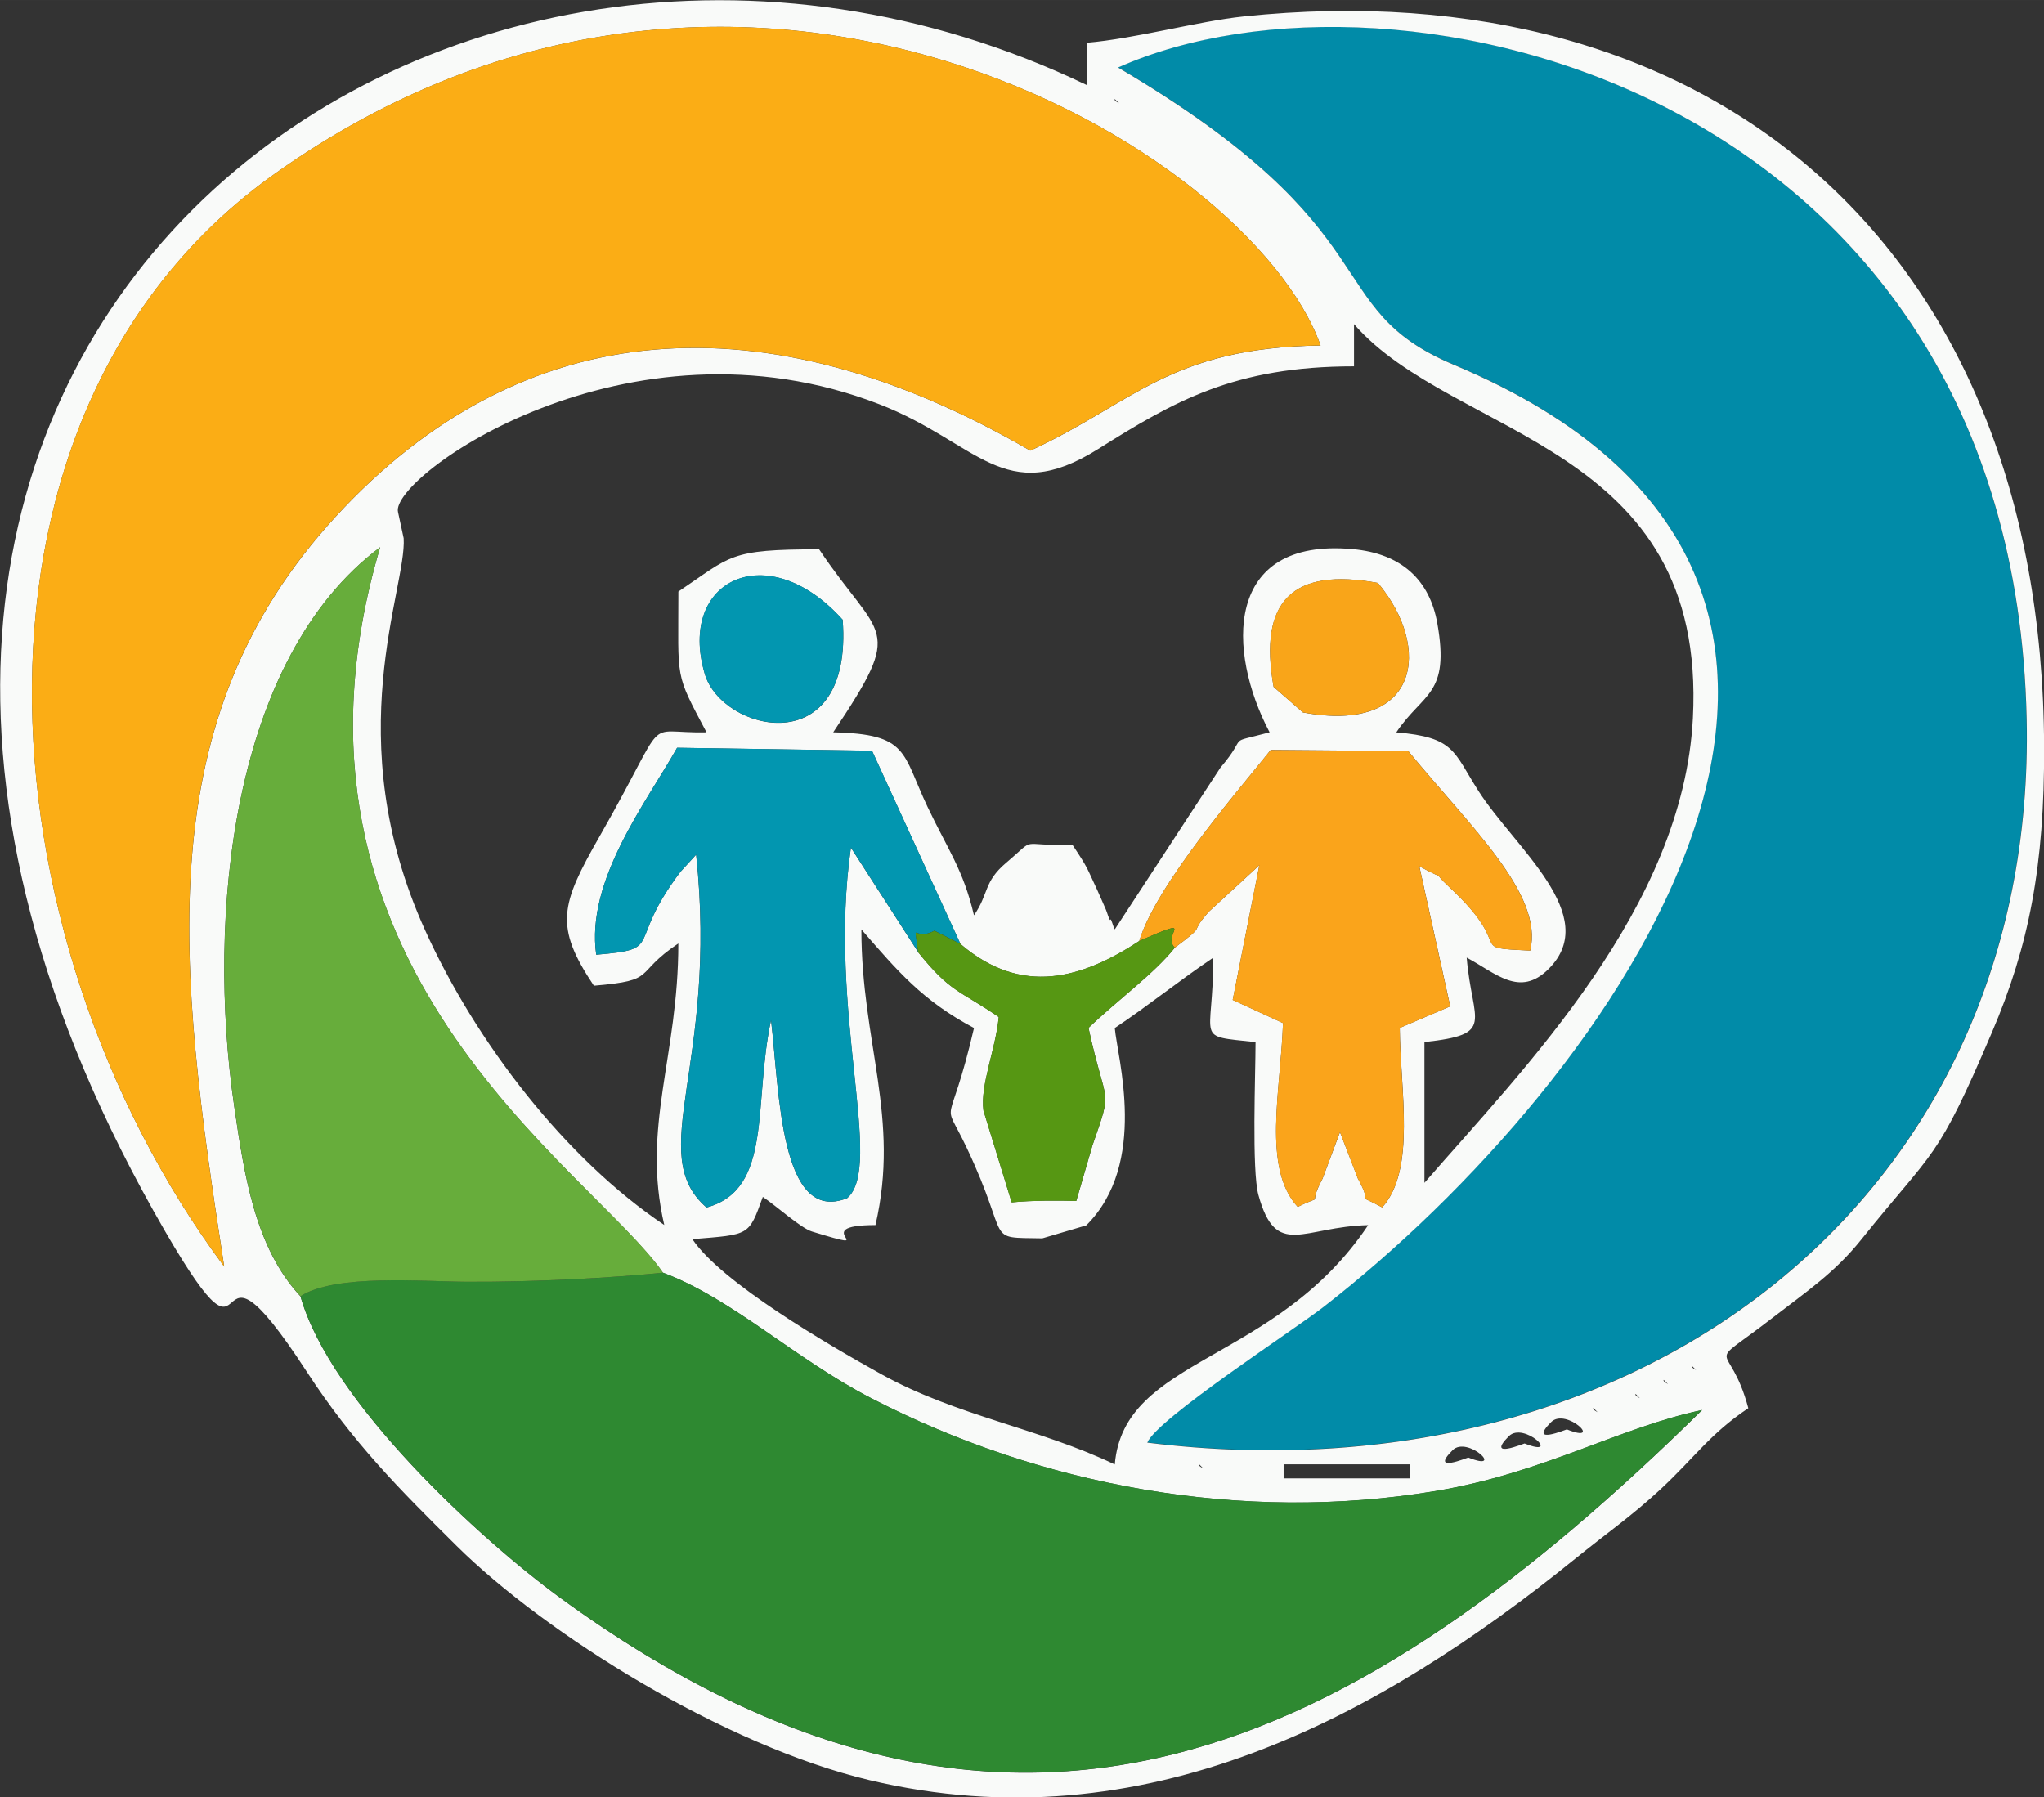 <?xml version="1.0" encoding="UTF-8"?>
<!DOCTYPE svg PUBLIC "-//W3C//DTD SVG 1.0//EN" "http://www.w3.org/TR/2001/REC-SVG-20010904/DTD/svg10.dtd">
<!-- Creator: CorelDRAW 2020 (64 Bit) -->
<svg xmlns="http://www.w3.org/2000/svg" xml:space="preserve" width="51.223mm" height="45.044mm" version="1.0" style="shape-rendering:geometricPrecision; text-rendering:geometricPrecision; image-rendering:optimizeQuality; fill-rule:evenodd; clip-rule:evenodd"
viewBox="0 0 411.23 361.62"
 xmlns:xlink="http://www.w3.org/1999/xlink"
 xmlns:xodm="http://www.corel.com/coreldraw/odm/2003">
 <rect x="0" y="0" width="411.23" height="361.62" fill="#333333" stroke="none"/>
 <defs>
  <style type="text/css">
   <![CDATA[
    .fil0 {fill:#018BA8}
    .fil5 {fill:#0296B0}
    .fil3 {fill:#2E8931}
    .fil7 {fill:#569713}
    .fil4 {fill:#67AD3B}
    .fil8 {fill:#F9A519}
    .fil1 {fill:#F9FAF9}
    .fil6 {fill:#FAA41B}
    .fil2 {fill:#FBAD15}
   ]]>
  </style>
 </defs>
 <g id="Camada_x0020_1">
  <path class="fil0" d="M224.91 13.54c56.21,33.15 40.07,48.28 67.6,59.83 104.75,43.96 31.95,144.38 -26.29,189.56 -6.09,4.73 -33.49,22.51 -35.43,27.28 99.48,12.29 179.06,-49.6 176.92,-145.66 -2.82,-126.64 -126.75,-156.02 -182.8,-131.01z"/>
  <path class="fil1" d="M258.25 294.61l25.49 0 0 2.83 -25.49 0 0 -2.83zm-16.99 0l0.84 0.84c-0.06,-0.05 -1.13,-0.56 -0.84,-0.84zm50.98 -2.83c3.01,-3.01 10.74,4.49 3.16,1.47 -0.07,-0.03 -7.9,3.27 -3.16,-1.47zm11.33 -2.83c3.01,-3.01 10.74,4.49 3.16,1.47 -0.07,-0.03 -7.9,3.27 -3.16,-1.47zm8.5 -2.83c3.01,-3.01 10.74,4.5 3.16,1.47 -0.06,-0.03 -7.9,3.27 -3.16,-1.47zm8.5 -2.83l0.85 0.84c-0.06,-0.05 -1.13,-0.56 -0.85,-0.84zm8.5 -2.83l0.84 0.84c-0.06,-0.05 -1.13,-0.56 -0.84,-0.84zm5.66 -2.83l0.85 0.84c-0.06,-0.06 -1.13,-0.56 -0.85,-0.84zm5.66 -2.83l0.84 0.84c-0.06,-0.06 -1.13,-0.56 -0.84,-0.84zm-201.08 -25.49l-5.66 -2.83 5.66 2.83zm0 0c11.55,-0.96 11.29,-0.58 14.16,-8.5 2.76,1.85 7.64,6.27 9.87,6.96 15.31,4.69 -1.65,-1.29 12.79,-1.29 5.02,-21.57 -2.83,-36.71 -2.83,-59.48 7.22,8.31 12.29,14.34 22.66,19.83 -5.14,22.05 -6.62,13.23 -1.49,24.06 9.13,19.25 3.33,18.05 15.23,18.26l8.84 -2.61c12.57,-12.49 6.23,-33.85 5.74,-39.7 6.98,-4.68 13.25,-9.76 19.82,-14.16 0,17.06 -4.08,15.62 8.5,16.99 0,6.45 -0.79,25.79 0.58,30.77 3.56,12.93 8.95,6.34 22.08,6.05 -18.69,27.92 -49.17,26.44 -50.98,48.15 -15.2,-7.29 -31.82,-9.75 -46.98,-18.16 -10.97,-6.08 -32.2,-18.51 -37.99,-27.15zm53.92 -59.39c12.35,10.59 24.45,6.96 35.97,-0.58 3.45,-11.37 19.89,-30.2 26.45,-38.45l27.68 0.22c12.67,15.46 27.25,28.79 24.54,40.14 -13.26,-0.65 -2.63,-0.07 -16.18,-12.68 -4.69,-4.36 0.76,-0.54 -6.14,-4.29l6.22 28.19 -10.15 4.34c0.08,12.5 3.32,28.48 -3.53,36.11 -5.86,-3.19 -1.47,0.31 -4.91,-5.83l-3.59 -9.32 -3.5 9.35c-3.38,6.31 0.94,2.75 -5,5.7 -7.2,-7.82 -3.41,-23.4 -2.96,-36.98l-10.12 -4.66 5.36 -27.1 -10.16 9.34c-4.37,4.93 -0.01,2.1 -6.84,7.24 -4.22,5.3 -11.46,10.47 -17.37,16.15 3.57,16.45 5.01,11.48 0.77,23.71l-3.23 11.1c-3.57,-0.09 -8.94,-0.13 -13,0.29l-5.68 -18.49c-0.67,-5.19 2.47,-12.3 3.08,-18.8 -8.01,-5.5 -9.63,-4.84 -16.2,-13.02l-13.55 -21.06c-4.76,32.8 6.76,64.19 -0.77,70.54 -13.51,5.35 -13.6,-21.51 -15.3,-35.82 -3.63,16.79 0.44,34.05 -12.98,37.69 -12.53,-10.88 2.44,-28.68 -2.09,-70.99l-3.17 3.46c-11.21,14.86 -2.89,15.46 -16.93,16.67 -2.13,-14.92 10.04,-30.58 16.27,-41.64l39.22 0.6 17.78 38.86zm63.01 -51.72c-3.09,-17.26 3.8,-24.09 20.99,-20.91 10.96,13.11 8.39,30.43 -15.1,26.05l-5.89 -5.14zm-86.7 -13.5c2.15,28.9 -24.29,22.64 -27.75,10.88 -5.58,-18.98 12.7,-27.65 27.75,-10.88zm-36.14 131.38c13.82,5.14 26.54,17.31 41.85,25.23 34.05,17.59 74.47,25.21 113.61,18.68 21.76,-3.64 36.94,-12.78 53.59,-16.29 -68.75,67.6 -138.34,104.53 -229.86,37.69 -15.73,-11.49 -46.09,-39.18 -52.14,-60.57 -9.14,-9.81 -11.3,-24.33 -13.34,-38.3 -5.56,-38.01 -0.64,-89.94 29.37,-112.42 -24.89,84.11 42.47,125.11 56.9,145.98zm139.02 -190.86c20.01,23.02 71.04,23.9 68.17,79.27 -1.98,38.22 -33.88,70.34 -54.01,93.49l0 -28.32c14.49,-1.58 9.59,-3.83 8.5,-16.99 5.83,3.08 10.64,8.12 16.49,2.27 10.74,-10.73 -6.81,-24.37 -14.12,-35.8 -5.06,-7.91 -4.7,-10.8 -16.53,-11.79 5.39,-8.05 10.83,-7.43 8.25,-21.95 -1.54,-8.65 -7.14,-14.02 -17.04,-14.92 -25.95,-2.35 -25.3,20.6 -16.7,36.86 -9.23,2.47 -3.94,0.14 -9.89,7.1l-21.26 32.55c-0.38,-0.6 -0.74,-2.36 -0.88,-1.95 -0.14,0.41 -0.69,-1.53 -0.88,-1.96 -0.25,-0.56 -1.38,-3.18 -1.73,-3.93 -2.2,-4.65 -1.74,-4.26 -5.01,-9.15 -11.36,0.25 -6.88,-1.89 -13.38,3.61 -4.56,3.87 -3.43,6.21 -6.45,10.55 -2.14,-9.18 -5.33,-13.36 -9.34,-21.82 -5.17,-10.91 -3.74,-14.66 -18.98,-15 14.67,-21.91 9.55,-18.33 -2.83,-36.82 -18.29,0 -17.61,1.32 -28.32,8.5 0,18.19 -0.81,16.09 5.66,28.32 -13.36,0.3 -6.97,-4.51 -21.53,20.97 -7.85,13.73 -9.13,18.05 -1.13,30.01 13.05,-1.09 7.72,-2.29 16.99,-8.5 0,22.81 -7.44,36.86 -2.83,56.64 -19.73,-13.21 -37.87,-36.61 -48.18,-59.44 -17.45,-38.66 -3.6,-68.55 -4.25,-78.73l-1.14 -5.29c-1.63,-7.01 46.06,-41.41 96.9,-21.65 19.77,7.68 25.03,20.88 43.96,8.99 15.28,-9.59 27.35,-16.64 51.48,-16.64l0 -8.5zm-227.31 189.62c-49.77,-66.97 -56.73,-172.3 10.12,-219.84 93.89,-66.76 196.26,-5.27 210.46,34.51 -30.46,0.47 -37.53,11.53 -58.41,21.16 -53.32,-30.98 -102.18,-27.59 -139.73,13.26 -37.76,41.07 -31.83,90.31 -22.44,150.91zm227.31 -189.62l0 0zm-5.66 -8.5l0 0zm0 0l-2.83 -2.83 2.83 2.83zm-2.83 -2.83l-2.83 -2.83 2.83 2.83zm-2.83 -2.83l-2.83 -2.83 2.83 2.83zm-2.83 -2.83l-2.83 -2.83 2.83 2.83zm-2.83 -2.83l-2.83 -2.83 2.83 2.83zm-2.83 -2.83l-2.83 -2.83 2.83 2.83zm-2.83 -2.83l-2.83 -2.83 2.83 2.83zm-2.83 -2.83l-2.83 -2.83 2.83 2.83zm-2.83 -2.83l-2.83 -2.83 2.83 2.83zm-2.83 -2.83l0 0zm-8.5 -5.66l0 0zm0 0l0 0zm-8.5 -5.66l0.85 0.84c-0.06,-0.06 -1.13,-0.56 -0.85,-0.84zm-5.66 -2.83l0 0zm47.62 245.87c58.24,-45.18 131.04,-145.6 26.29,-189.56 -27.53,-11.55 -11.38,-26.68 -67.6,-59.83 56.05,-25.01 179.98,4.37 182.8,131.01 2.14,96.07 -77.44,157.95 -176.92,145.66 1.94,-4.76 29.33,-22.55 35.43,-27.28zm-47.62 -245.87c-129.52,-62.15 -288.75,52.46 -185.37,230.7 20.06,34.58 6.18,-6.05 28.44,28.15 9.29,14.27 18.51,23.53 30.13,35.04 17.98,17.81 53.88,40.22 83.11,47.17 55.36,13.15 102.74,-12.81 141.96,-44.54 6.38,-5.17 11.47,-8.68 17.17,-13.98 6.99,-6.51 9.92,-11.13 17.67,-16.32 -3.84,-14.37 -9.3,-7.26 4.49,-17.89 7.43,-5.73 12.9,-9.38 18.23,-16.03 14.87,-18.55 15.09,-15.46 26.29,-41.68 7.43,-17.38 10.59,-33.36 10.5,-57.48 -0.37,-101.56 -67.72,-156.74 -161.1,-146.93 -9.11,0.96 -21.84,4.48 -31.53,5.29l0 8.5z"/>
  <path class="fil2" d="M45.1 254.83c-9.39,-60.6 -15.32,-109.84 22.44,-150.91 37.55,-40.85 86.41,-44.24 139.73,-13.26 20.88,-9.63 27.95,-20.7 58.41,-21.16 -14.2,-39.78 -116.57,-101.27 -210.46,-34.51 -66.85,47.54 -59.89,152.87 -10.12,219.84z"/>
  <path class="fil3" d="M60.45 260.8c6.05,21.39 36.41,49.08 52.14,60.57 91.52,66.84 161.11,29.91 229.86,-37.69 -16.66,3.51 -31.83,12.65 -53.59,16.29 -39.14,6.54 -79.56,-1.08 -113.61,-18.68 -15.32,-7.91 -28.04,-20.09 -41.85,-25.23 -9.79,1.01 -25.47,1.91 -39.42,1.83 -8.87,-0.05 -26.49,-1.62 -33.52,2.91z"/>
  <path class="fil4" d="M60.45 260.8c7.03,-4.53 24.64,-2.95 33.52,-2.91 13.96,0.07 29.64,-0.83 39.42,-1.83 -14.43,-20.87 -81.8,-61.86 -56.9,-145.98 -30.01,22.48 -34.93,74.41 -29.37,112.42 2.04,13.97 4.2,28.49 13.34,38.3z"/>
  <path class="fil5" d="M184.73 191.61c-0.86,-7.11 -1.11,-1.99 3.27,-4.36l5.23 2.65 -17.78 -38.86 -39.22 -0.6c-6.24,11.05 -18.41,26.72 -16.27,41.64 14.04,-1.2 5.72,-1.8 16.93,-16.67l3.17 -3.46c4.53,42.31 -10.44,60.11 2.09,70.99 13.42,-3.64 9.35,-20.9 12.98,-37.69 1.7,14.31 1.79,41.18 15.3,35.82 7.53,-6.35 -3.99,-37.74 0.77,-70.54l13.55 21.06z"/>
  <path class="fil6" d="M229.19 189.33c12.11,-5.25 4.38,-1.35 7.17,1.34 6.84,-5.13 2.48,-2.31 6.84,-7.24l10.16 -9.34 -5.36 27.1 10.12 4.66c-0.45,13.58 -4.24,29.16 2.96,36.98 5.93,-2.95 1.62,0.6 5,-5.7l3.5 -9.35 3.59 9.32c3.44,6.14 -0.95,2.64 4.91,5.83 6.85,-7.63 3.6,-23.61 3.53,-36.11l10.15 -4.34 -6.22 -28.19c6.9,3.74 1.45,-0.08 6.14,4.29 13.55,12.62 2.92,12.03 16.18,12.68 2.71,-11.35 -11.87,-24.68 -24.54,-40.14l-27.68 -0.22c-6.56,8.25 -23,27.07 -26.45,38.45z"/>
  <path class="fil7" d="M184.73 191.61c6.58,8.18 8.19,7.52 16.2,13.02 -0.61,6.49 -3.75,13.61 -3.08,18.8l5.68 18.49c4.06,-0.41 9.43,-0.38 13,-0.29l3.23 -11.1c4.24,-12.23 2.8,-7.26 -0.77,-23.71 5.91,-5.68 13.15,-10.85 17.37,-16.15 -2.79,-2.69 4.93,-6.59 -7.17,-1.34 -11.52,7.54 -23.62,11.17 -35.97,0.58l-5.23 -2.65c-4.38,2.37 -4.12,-2.75 -3.27,4.36z"/>
  <path class="fil5" d="M169.53 124.68c-15.05,-16.77 -33.33,-8.11 -27.75,10.88 3.46,11.76 29.9,18.02 27.75,-10.88z"/>
  <path class="fil8" d="M256.23 138.19l5.89 5.14c23.49,4.38 26.06,-12.94 15.1,-26.05 -17.19,-3.18 -24.08,3.65 -20.99,20.91z"/>
 </g>
</svg>
